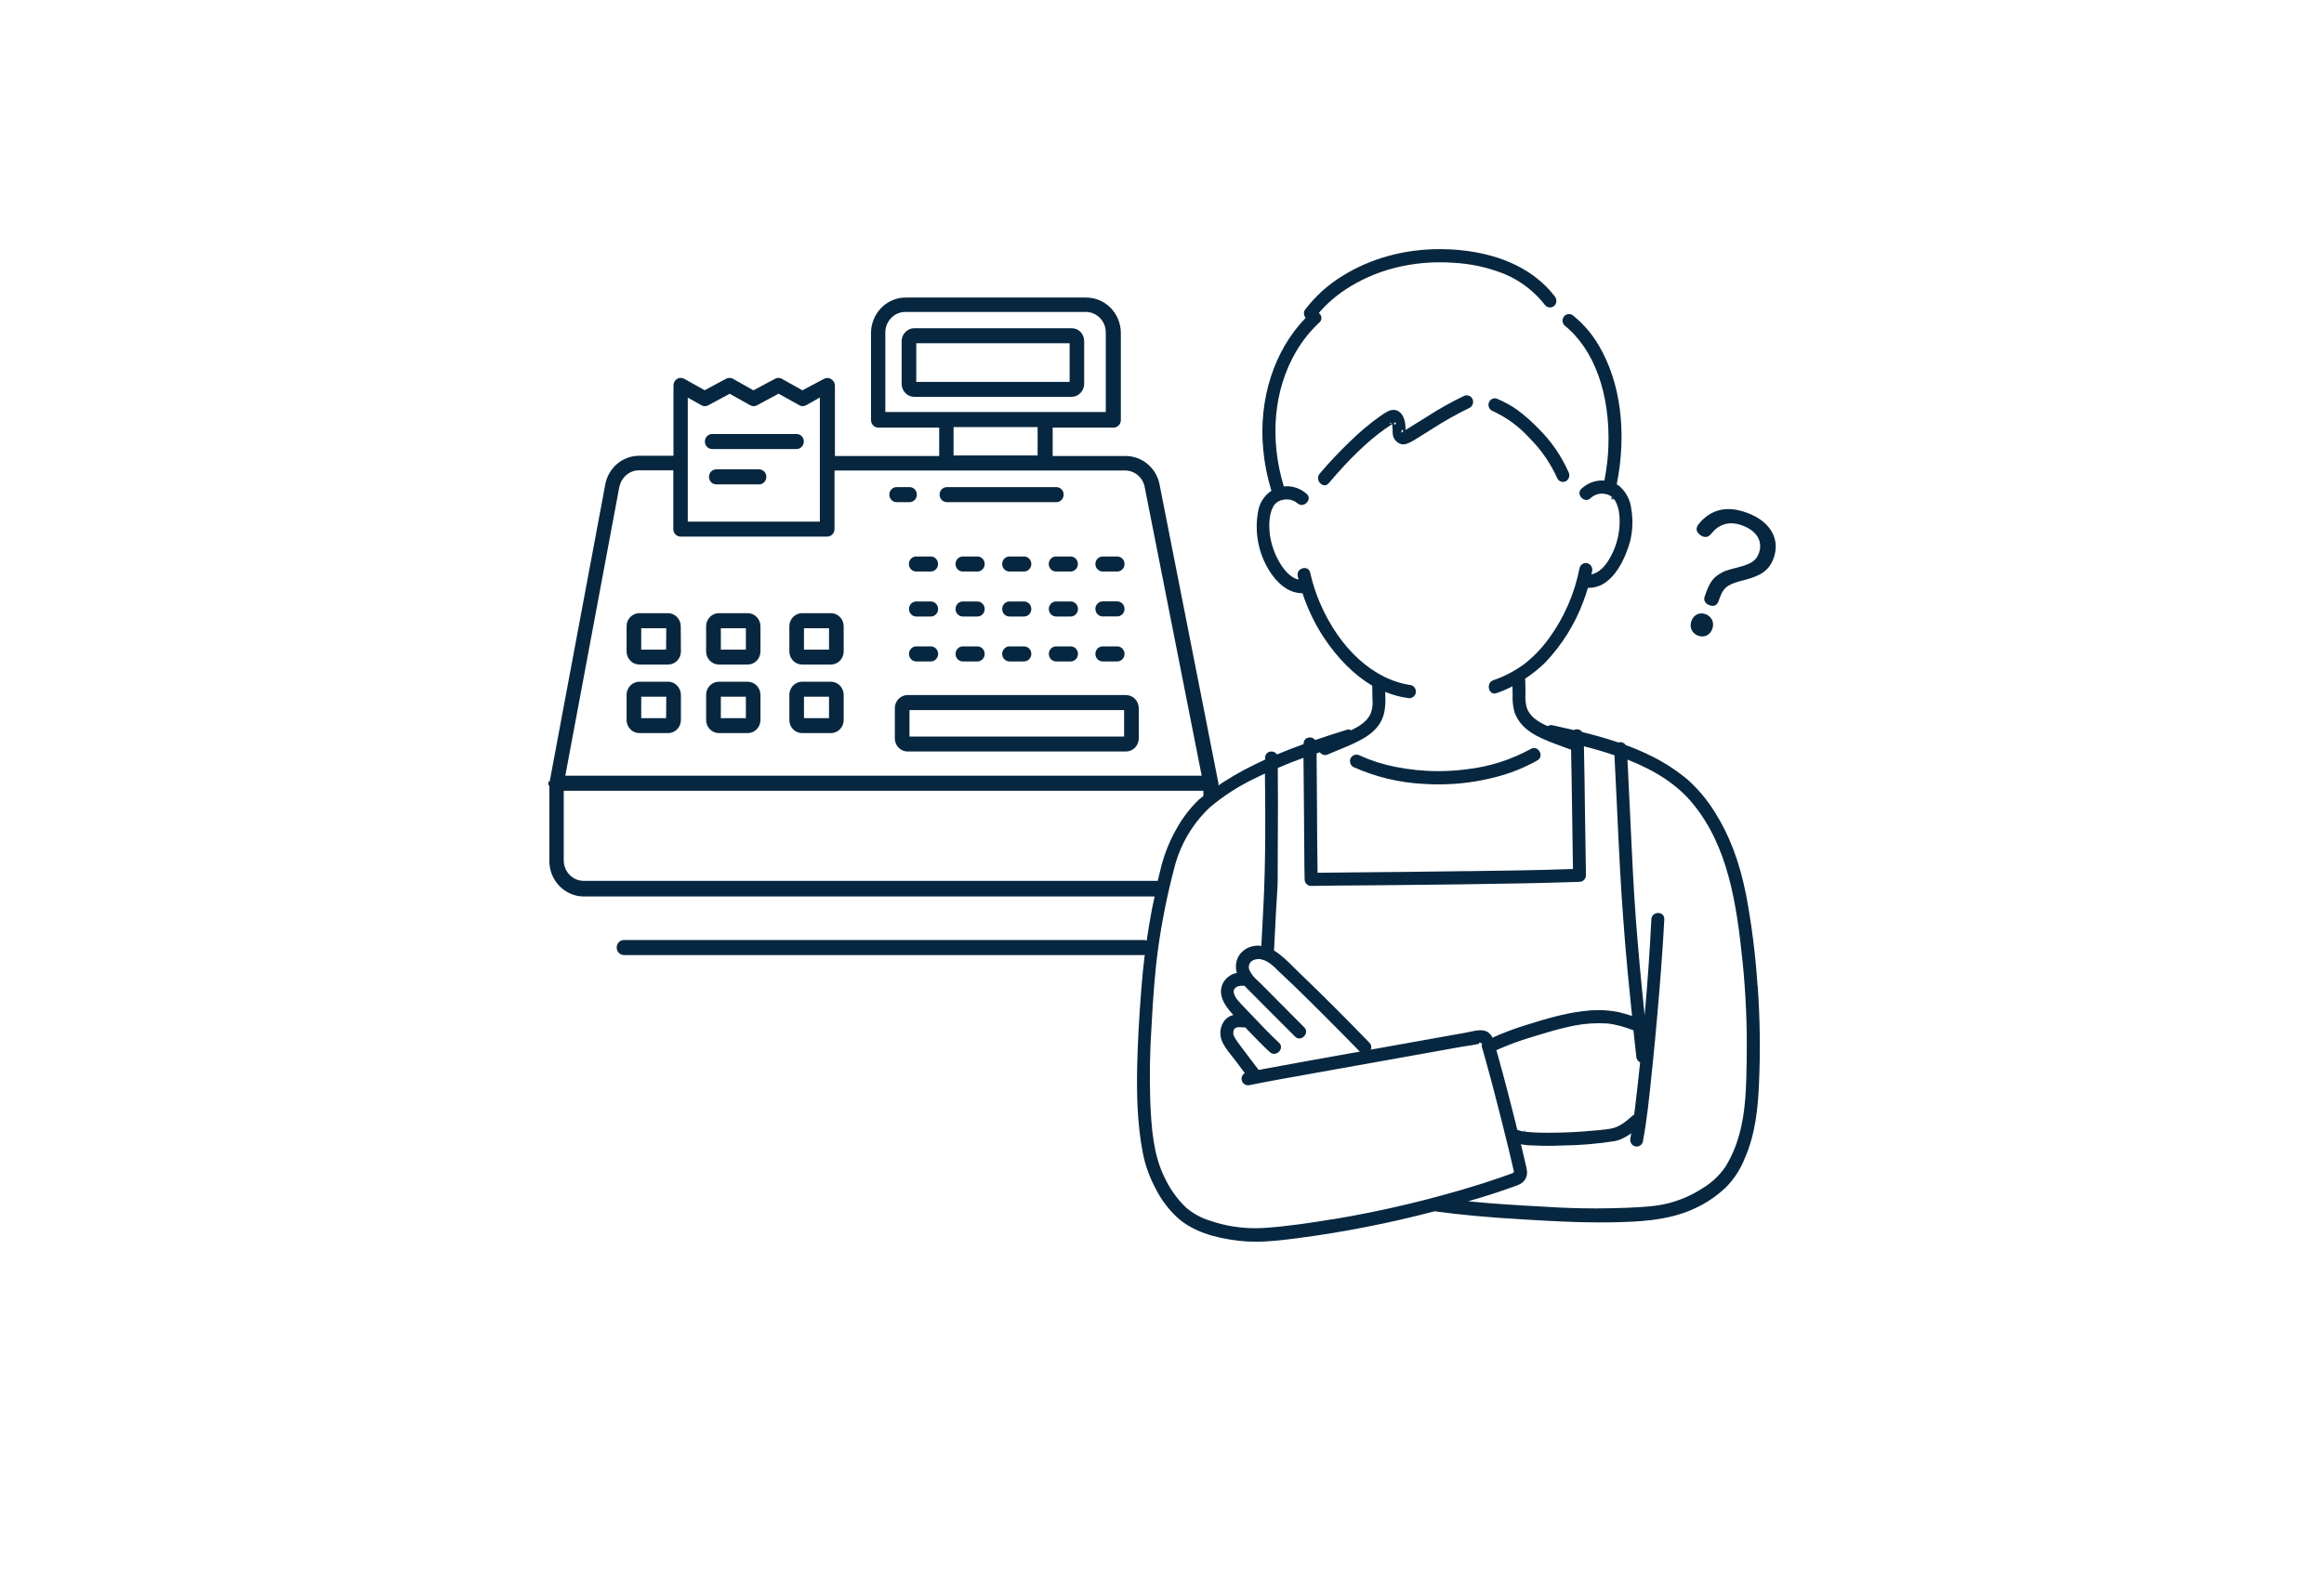 <?xml version="1.0" encoding="UTF-8"?>
<svg id="_レイヤー_2" data-name="レイヤー 2" xmlns="http://www.w3.org/2000/svg" xmlns:xlink="http://www.w3.org/1999/xlink" viewBox="0 0 284 194.62">
  <defs>
    <style>
      .cls-1 {
        filter: url(#drop-shadow-1);
      }

      .cls-2 {
        fill: #072740;
      }

      .cls-2, .cls-3 {
        stroke-width: 0px;
      }

      .cls-3 {
        fill: #fff;
      }
    </style>
    <filter id="drop-shadow-1" filterUnits="userSpaceOnUse">
      <feOffset dx="0" dy="0"/>
      <feGaussianBlur result="blur" stdDeviation="10"/>
      <feFlood flood-color="#000" flood-opacity=".1"/>
      <feComposite in2="blur" operator="in"/>
      <feComposite in="SourceGraphic"/>
    </filter>
  </defs>
  <g id="guide">
    <g class="cls-1">
      <g>
        <rect class="cls-3" width="284" height="180" rx="40" ry="40"/>
        <polygon class="cls-3" points="142 194.62 123.25 166.5 160.75 166.5 142 194.62"/>
      </g>
      <g>
        <g>
          <path class="cls-2" d="M81.63,74.95h-3.5c-.86,0-1.56.72-1.56,1.6v3.08c0,.88.7,1.6,1.56,1.6h3.52c.86,0,1.56-.72,1.56-1.6l-.02-3.08c0-.88-.7-1.6-1.56-1.6ZM81.4,79.41h-3.04v-2.62h3.06l-.02,2.62Z"/>
          <path class="cls-2" d="M91.37,74.95h-3.52c-.86,0-1.56.72-1.56,1.6v3.08c0,.88.7,1.6,1.56,1.6h3.52c.86,0,1.56-.72,1.56-1.6v-3.08c0-.88-.7-1.6-1.56-1.6ZM91.15,79.41h-3.06v-2.62h3.06v2.62Z"/>
          <path class="cls-2" d="M101.54,74.95h-3.52c-.86,0-1.56.72-1.56,1.6v3.08c0,.88.7,1.6,1.56,1.6h3.52c.86,0,1.56-.72,1.56-1.6v-3.08c0-.88-.7-1.6-1.56-1.6ZM101.31,79.41h-3.06v-2.62h3.06v2.62Z"/>
          <path class="cls-2" d="M81.63,83.33h-3.5c-.86,0-1.56.72-1.56,1.6v3.08c0,.88.7,1.6,1.56,1.6h3.52c.86,0,1.56-.72,1.56-1.6v-3.08c-.02-.89-.72-1.61-1.58-1.61ZM81.4,87.78h-3.04v-2.62h3.06l-.02,2.62Z"/>
          <path class="cls-2" d="M91.37,83.33h-3.52c-.86,0-1.56.72-1.56,1.6v3.08c0,.88.7,1.6,1.56,1.6h3.52c.86,0,1.56-.72,1.56-1.6v-3.08c0-.88-.7-1.6-1.56-1.6ZM91.15,87.78h-3.06v-2.62h3.06v2.62Z"/>
          <path class="cls-2" d="M101.54,83.33h-3.52c-.86,0-1.56.72-1.56,1.6v3.08c0,.88.7,1.6,1.56,1.6h3.52c.86,0,1.56-.72,1.56-1.6v-3.08c0-.88-.7-1.6-1.56-1.6ZM101.31,87.78h-3.06v-2.62h3.06v2.62Z"/>
          <path class="cls-2" d="M111.07,68.94c0,.51.4.92.89.92h1.78c.49,0,.89-.41.89-.92s-.4-.92-.89-.92h-1.78c-.49,0-.89.41-.89.92Z"/>
          <path class="cls-2" d="M119.44,68.02h-1.78c-.49,0-.89.41-.89.92s.4.92.89.92h1.78c.49,0,.89-.41.89-.92s-.4-.92-.89-.92Z"/>
          <path class="cls-2" d="M125.14,68.02h-1.78c-.49,0-.89.41-.89.92s.4.92.89.92h1.78c.49,0,.89-.41.89-.92s-.4-.92-.89-.92Z"/>
          <path class="cls-2" d="M128.16,68.94c0,.51.4.92.89.92h1.78c.49,0,.89-.41.89-.92s-.4-.92-.89-.92h-1.78c-.49,0-.89.41-.89.92Z"/>
          <path class="cls-2" d="M134.75,69.86h1.78c.49,0,.89-.41.89-.92s-.4-.92-.89-.92h-1.78c-.49,0-.89.41-.89.92s.4.92.89.92Z"/>
          <path class="cls-2" d="M113.75,73.52h-1.78c-.49,0-.89.41-.89.92s.4.92.89.92h1.78c.49,0,.89-.41.89-.92s-.4-.92-.89-.92Z"/>
          <path class="cls-2" d="M119.44,73.52h-1.78c-.49,0-.89.41-.89.92s.4.92.89.92h1.78c.49,0,.89-.41.89-.92s-.4-.92-.89-.92Z"/>
          <path class="cls-2" d="M125.14,73.52h-1.78c-.49,0-.89.41-.89.92s.4.92.89.92h1.78c.49,0,.89-.41.89-.92s-.4-.92-.89-.92Z"/>
          <path class="cls-2" d="M130.84,73.52h-1.78c-.49,0-.89.41-.89.92s.4.92.89.92h1.78c.49,0,.89-.41.89-.92s-.4-.92-.89-.92Z"/>
          <path class="cls-2" d="M134.75,75.35h1.78c.49,0,.89-.41.89-.92s-.4-.92-.89-.92h-1.78c-.49,0-.89.41-.89.92s.4.92.89.92Z"/>
          <path class="cls-2" d="M113.75,79.01h-1.78c-.49,0-.89.41-.89.92s.4.92.89.92h1.78c.49,0,.89-.41.89-.92s-.4-.92-.89-.92Z"/>
          <path class="cls-2" d="M119.44,79.01h-1.78c-.49,0-.89.41-.89.92s.4.92.89.92h1.78c.49,0,.89-.41.89-.92s-.4-.92-.89-.92Z"/>
          <path class="cls-2" d="M125.14,79.01h-1.78c-.49,0-.89.41-.89.92s.4.92.89.92h1.78c.49,0,.89-.41.89-.92s-.4-.92-.89-.92Z"/>
          <path class="cls-2" d="M130.84,79.01h-1.78c-.49,0-.89.41-.89.92s.4.92.89.92h1.78c.49,0,.89-.41.89-.92s-.4-.92-.89-.92Z"/>
          <path class="cls-2" d="M134.75,80.85h1.78c.49,0,.89-.41.89-.92s-.4-.92-.89-.92h-1.78c-.49,0-.89.41-.89.92s.4.92.89.92Z"/>
          <path class="cls-2" d="M137.6,84.96h-26.69c-.86,0-1.56.72-1.56,1.6v3.7c0,.88.7,1.6,1.56,1.6h26.69c.86,0,1.56-.72,1.56-1.6v-3.7c0-.88-.7-1.6-1.56-1.6ZM137.37,90.03h-26.23v-3.23h26.23v3.23Z"/>
          <path class="cls-2" d="M115.71,61.38h13.38c.49,0,.89-.41.89-.92s-.39-.92-.89-.92h-13.38c-.49,0-.89.41-.89.92s.4.92.89.92Z"/>
          <path class="cls-2" d="M111.15,61.38c.49,0,.89-.41.89-.92s-.4-.92-.89-.92h-1.58c-.49,0-.89.41-.89.92s.4.92.89.92h1.58Z"/>
          <path class="cls-2" d="M130.95,40.12h-19.21c-.86,0-1.56.72-1.56,1.6v5.19c0,.88.7,1.6,1.56,1.6h19.19c.86,0,1.56-.72,1.56-1.6v-5.19c0-.43-.15-.83-.43-1.13-.29-.31-.69-.47-1.11-.47ZM130.71,46.68h-18.74v-4.72h18.74v4.72Z"/>
          <path class="cls-2" d="M97.34,53.05h-10.31c-.49,0-.89.41-.89.92s.4.92.89.92h10.31c.49,0,.89-.41.89-.92s-.39-.92-.89-.92Z"/>
          <path class="cls-2" d="M92.76,57.37h-5.23c-.49,0-.89.41-.89.92s.4.92.89.92h5.23c.49,0,.89-.41.89-.92s-.4-.92-.89-.92Z"/>
          <path class="cls-2" d="M190.32,58.51c.14.25.41.4.68.4.14,0,.28-.04.39-.11.37-.23.49-.72.28-1.12-.9-2.01-2.15-3.81-3.71-5.34-.78-.81-1.63-1.56-2.52-2.22-.8-.57-1.66-1.04-2.55-1.4-.07-.02-.14-.03-.21-.03-.35,0-.67.25-.76.59-.11.43.14.87.57,1,1.7.79,3.2,1.91,4.46,3.31,1.42,1.42,2.55,3.07,3.37,4.91Z"/>
          <path class="cls-2" d="M171.5,54.31c.47,0,.94-.29,1.41-.57l1.91-1.19c1.54-1.01,3.17-1.92,4.81-2.72.37-.23.5-.73.29-1.11-.15-.25-.41-.4-.69-.4-.14,0-.27.04-.4.11-1.47.71-2.92,1.52-4.3,2.41l-2.77,1.72v-.19c0-.49-.09-1.67-.9-2.12-.19-.1-.37-.15-.57-.15-.51,0-.99.33-1.53.7-1.33.93-2.59,1.99-3.75,3.13-1.31,1.25-2.57,2.58-3.74,3.97-.22.26-.26.58-.13.89.14.31.44.53.73.53h0c.19,0,.36-.09.51-.26,2.5-2.96,4.69-5.07,6.87-6.63.24-.17.49-.34.74-.5l.15-.09v.17c.04.33.05.67.05.99.04.46.28.86.65,1.11.22.14.44.21.68.21ZM171.3,52.62l.06-.1h.07s.03.22.03.22l-.23.16.06-.28ZM169.88,51.81l-.02-.09.02-.05.2.07-.2.06ZM170.57,51.77l-.06.12h-.12s-.04-.21-.04-.21l.08-.03h.14v.11Z"/>
          <polygon class="cls-2" points="186.23 138.31 186.24 138.16 186.18 138.22 186.23 138.31"/>
          <path class="cls-2" d="M214.78,120.53c-.24-3.73-.71-7.47-1.4-11.14-.8-4.02-2.04-7.31-3.8-10.08-.92-1.5-2.04-2.84-3.33-4-1.29-1.08-2.7-2.01-4.2-2.77-1.1-.57-2.24-1.05-3.38-1.47-.16-.24-.43-.36-.69-.36-.08,0-.15.02-.22.04-1.49-.51-2.98-.92-4.39-1.26-.16-.23-.42-.35-.67-.35-.14,0-.26.04-.38.1-.02,0-.05-.01-.07-.02-.69-.16-1.39-.32-2.08-.47l-.45-.1c-.06-.01-.13-.02-.19-.02-.15,0-.28.06-.39.13-.09-.04-.19-.08-.28-.12-.95-.47-1.89-1.04-2.28-2.11-.16-.61-.21-1.25-.16-1.87l-.03-1.63s-.01-.04-.02-.07c.91-.6,1.78-1.29,2.55-2.07,1.97-2.1,3.5-4.54,4.53-7.26.22-.58.42-1.18.6-1.78.04,0,.09,0,.13,0,3.15,0,4.61-4.23,4.98-5.52.36-1.33.42-2.76.19-4.12-.12-1.14-.7-2.2-1.58-2.89-.06-.04-.13-.07-.2-.11,1.26-6.29.49-12.45-2.18-16.96-.81-1.4-1.85-2.62-3.09-3.63-.15-.15-.35-.23-.56-.23s-.41.08-.56.23c-.3.32-.3.83-.01,1.14,3.66,2.94,5.62,8.38,5.38,14.91-.05,1.37-.23,2.73-.49,4.08-.09,0-.19-.02-.28-.02-.94,0-1.83.36-2.52,1.01-.32.3-.26.63-.19.8.13.33.46.57.79.57.19,0,.37-.08.53-.23.38-.35.87-.54,1.37-.54.13,0,.26.01.39.04.29.04.57.16.81.33l-.06.2.09-.06v-.11s.02.03.04.06l-.15.22.09.03.16-.12s.03.04.03.04l-.1.15.17-.13c.75,1,.74,2.5.66,3.55-.11,1.18-.44,2.31-.99,3.36-.69,1.35-1.51,2.12-2.43,2.31.03-.12.06-.24.09-.36.11-.43-.14-.87-.55-1-.07-.02-.14-.03-.21-.03-.35,0-.67.24-.77.59v.02c-.6,3.09-1.89,6.06-3.73,8.58-.88,1.22-1.92,2.31-3.11,3.22-1.14.82-2.39,1.47-3.71,1.92-.48.17-.58.62-.53.95.05.33.28.67.67.67.09,0,.17-.02.27-.05.67-.22,1.31-.51,1.94-.83l.02,1.02c-.04.73.04,1.45.23,2.15.43,1.19,1.29,2.12,2.65,2.85,1.03.55,2.16.96,3.26,1.36.34.12.67.25,1,.37.06,2.58.09,5.16.13,7.74.03,2.24.06,4.49.1,6.73v.11s-.1,0-.1,0c-4.18.15-8.44.21-12.55.26h-.47c-4.79.07-9.58.12-14.37.16l-3.72.04v-.11c-.04-2.65-.06-5.29-.07-7.94,0-1.4-.02-2.81-.03-4.21,0-.78-.02-1.55-.02-2.33.13-.05.26-.09.4-.14.15.21.38.34.64.34.07,0,.14,0,.19-.02.4-.17.8-.33,1.21-.5.98-.4,2-.81,2.94-1.32,1.36-.73,2.2-1.55,2.64-2.58.44-1.03.41-2.18.37-3.3.88.36,1.8.62,2.75.75.06.02.13.02.19.02.36,0,.68-.24.78-.59.11-.43-.14-.88-.54-1-4.55-.63-8.73-4.4-11.17-10.08-.5-1.18-.9-2.41-1.18-3.67-.08-.36-.34-.57-.69-.57-.27,0-.54.13-.7.34-.1.13-.2.35-.13.67.03.13.08.26.11.4-1.14-.23-2-1.48-2.43-2.27-.58-1.03-.95-2.15-1.1-3.33-.16-1.58.02-2.73.56-3.54,0,0,.15-.16.18-.18h0s.07-.07.07-.07c.23-.18.5-.3.78-.35.16-.04.33-.06.5-.06.47,0,.92.17,1.29.47.16.14.33.21.52.21.34,0,.69-.25.82-.59.06-.16.11-.47-.21-.76-.68-.61-1.55-.94-2.46-.94-.11,0-.22.03-.33.04-1.77-5.84-1.25-11.83,1.51-16.52.78-1.32,1.73-2.51,2.84-3.54.32-.3.26-.62.2-.78-.05-.15-.15-.27-.27-.37.1-.12.2-.24.3-.35.29-.32.59-.63.91-.92.64-.59,1.34-1.14,2.06-1.61,1.79-1.17,3.73-2.04,5.79-2.58,1.86-.49,3.79-.74,5.71-.74.56,0,1.12.02,1.68.06,2.16.11,4.28.58,6.3,1.4,1.93.82,3.64,2.14,4.93,3.82.15.15.35.24.56.24s.41-.08.56-.23c.3-.32.3-.83,0-1.16-2.43-3.15-6.39-5.09-11.44-5.61-.85-.09-1.72-.13-2.58-.13-4.31,0-8.38,1.11-11.79,3.21-1.83,1.1-3.42,2.53-4.71,4.24-.17.31-.12.69.11.95-3.84,3.95-5.78,9.9-5.19,16.12.16,1.7.5,3.39,1,5.02-.87.58-1.46,1.48-1.63,2.54-.49,2.66.11,5.45,1.65,7.65,1.1,1.54,2.37,2.33,3.78,2.33h0c.62,1.89,1.47,3.68,2.56,5.35,1.73,2.62,3.78,4.67,5.96,5.95l.03,1.71c.06.57-.02,1.16-.22,1.7-.46,1.02-1.45,1.58-2.34,2.02-.01,0-.02.01-.04.02-.09-.06-.2-.09-.32-.09-.08,0-.16.01-.25.04-1.29.4-2.57.81-3.83,1.25-.16-.21-.4-.32-.64-.32-.23,0-.44.08-.58.23-.13.14-.2.33-.2.55,0,.01,0,.03,0,.04-1.1.39-2.18.81-3.25,1.26-.15-.24-.41-.36-.67-.36-.23,0-.44.08-.58.23-.13.14-.2.33-.2.55v.21c-1.76.8-3.46,1.69-5.09,2.74-.21.13-.41.28-.61.42v-.25s-7.2-36.55-7.2-36.55c-.39-2.01-2.13-3.47-4.14-3.47h-8.92v-3.47h7.44c.49,0,.89-.41.89-.92v-10.64c0-2.4-1.9-4.34-4.23-4.34h-22.07c-2.33,0-4.23,1.95-4.23,4.34v10.64c0,.51.4.92.89.92h7.44v3.47h-12.74v-8.62c-.01-.32-.2-.63-.47-.79-.13-.08-.29-.13-.45-.13-.15,0-.3.04-.43.11l-2.62,1.4-2.52-1.41c-.13-.08-.28-.11-.43-.11s-.29.04-.42.12l-2.62,1.4-2.5-1.41c-.13-.08-.28-.11-.43-.11s-.3.04-.43.11l-2.6,1.4-2.5-1.4c-.14-.07-.29-.11-.44-.11-.16,0-.31.04-.44.13-.27.17-.43.46-.43.8v8.59h-4.2c-2.03,0-3.77,1.48-4.14,3.53l-6.8,36.35-.14-.14v.61l.11-.1v9.28c0,2.4,1.9,4.34,4.23,4.34h69.74c-.11.51-.23,1.03-.33,1.54-.24,1.27-.45,2.56-.64,3.85-.1-.04-.21-.07-.33-.07h-63.55c-.49,0-.89.41-.89.92s.4.92.89.92h63.55s.06-.02.09-.02c-.17,1.36-.31,2.71-.41,4.07-.29,3.66-.46,6.86-.52,9.76-.05,2.92-.02,6.75.71,10.45.3,1.49.82,2.92,1.53,4.25.72,1.45,1.7,2.72,2.9,3.78,1.73,1.42,4.06,2.26,7.33,2.64.64.07,1.3.11,2.01.11,1.77,0,3.54-.23,5.26-.45,5.58-.73,11.16-1.84,16.62-3.27,3.18.44,6.56.75,10.94,1l.3.02c2.9.17,5.9.34,8.85.34.48,0,.96,0,1.44-.01,3.06-.06,6.87-.14,10.17-1.66,1.4-.63,2.69-1.49,3.82-2.55,1.02-1.01,1.81-2.21,2.35-3.55,1.34-3.04,1.64-6.31,1.76-9.11.18-3.96.13-7.98-.15-11.94ZM155.94,111.28c.02-.43.05-.86.08-1.29.06-.91.12-1.84.12-2.76v-1.36c.02-2.51.03-5.01.03-7.52,0-1.49-.01-2.99-.02-4.48,1.03-.45,2.08-.86,3.14-1.24.02,2.16.04,4.32.06,6.49.01,1.75.02,3.51.04,5.26,0,1.03.02,2.07.04,3.1,0,.45.35.81.79.81,2.3-.04,4.61-.06,6.91-.07l3.31-.03c5.73-.06,10.54-.11,15.41-.21,2.39-.05,4.78-.1,7.17-.19.44,0,.78-.36.79-.81-.05-2.55-.09-5.09-.12-7.64-.03-2.71-.07-5.41-.13-8.12,1.25.32,2.5.68,3.73,1.1.1,2.04.2,4.08.3,6.11.12,2.52.23,5.04.37,7.56.23,4.26.55,8.55.94,12.77.17,1.8.35,3.61.54,5.42-.56-.18-1.13-.34-1.7-.48-.8-.15-1.62-.23-2.44-.23-.6,0-1.2.04-1.79.12-2.57.3-5.03,1.08-7.42,1.83-1.26.4-2.5.88-3.71,1.42-.12-.26-.29-.5-.55-.67-.24-.16-.54-.24-.91-.24-.43,0-.89.1-1.34.2-.19.04-.37.08-.53.11-3.84.69-7.68,1.38-11.53,2.06,0,0,0,0,0-.01.12-.29.06-.6-.17-.83-2.81-2.91-5.71-5.81-8.63-8.61-.21-.2-.42-.41-.64-.63-.73-.73-1.51-1.51-2.39-2.03l.25-4.91ZM186.27,138.32l-.14-.02c-.09-.02-.18-.03-.27-.06l-.16-.04-.17-.06s-.07-.01-.11-.03c-.1-.39-.19-.79-.29-1.18-.53-2.13-1.25-4.92-2.03-7.72-.08-.29-.16-.57-.24-.85.02,0,.04,0,.06-.02,1.36-.61,2.77-1.13,4.19-1.55l.42-.13c1.28-.39,2.61-.8,3.94-1.1,1.29-.32,2.61-.49,3.93-.49.32,0,.64.01.97.03,1.11.1,2.19.45,3.24.83.11,1.07.23,2.13.35,3.2,0,.32.2.6.47.73-.18,1.72-.37,3.44-.58,5.19-.05.4-.1.8-.15,1.2-.08.04-.17.09-.24.16l-.18.16c-.66.59-1.44,1.18-2.31,1.36-.09.02-.17.03-.26.05l-.48.07c-.46.06-.93.1-1.4.14-1.85.18-3.73.27-5.59.27-.45,0-.9,0-1.35-.02-.52-.02-1.03-.05-1.55-.11v-.22s-.08.2-.08.2ZM155.97,118.45l.15.14c.62.58,1.24,1.17,1.86,1.76,1.41,1.36,2.81,2.74,4.19,4.13,1.35,1.35,2.68,2.7,4.01,4.07-.05,0-.09.02-.14.02l-1.7.3c-3.51.63-7.02,1.25-10.52,1.91h-.02s-.02-.03-.03-.05c-.45-.58-.84-1.11-1.28-1.69-.16-.22-.33-.43-.49-.65-.33-.43-.65-.85-.93-1.27-.1-.14-.18-.28-.3-.53l-.05-.16v-.16s0-.16,0-.16c0-.04.03-.14.03-.14l.02-.05s.04-.1.04-.1l.1-.11.14-.09c.05-.02.1-.03.13-.03l.1-.03h.23c.18,0,.36.02.52.04.05,0,.09-.02.13-.03.16.16.32.32.47.49.74.78,1.62,1.69,2.54,2.54.16.14.33.22.52.22.34,0,.68-.24.81-.58.06-.16.12-.48-.2-.78-1.07-.99-2.08-2.06-3.06-3.09l-1.18-1.23c-.26-.26-.51-.53-.74-.81-.26-.27-.45-.6-.55-.98-.03-.22.01-.4.14-.54.24-.29.69-.32.87-.32.08,0,.16,0,.23.01.02,0,.04-.01.07-.01.11.13.23.25.36.38l1.77,1.78c1.35,1.36,2.7,2.71,4.05,4.06.15.15.33.23.52.23.32,0,.65-.24.78-.56.07-.17.13-.5-.18-.81-1.22-1.22-2.43-2.44-3.64-3.66l-.91-.92c-.29-.29-1.14-1.13-1.14-1.13-.42-.34-.75-.76-1-1.26-.16-.42-.05-.72.06-.89.2-.3.6-.48,1.04-.48.09,0,.17,0,.26.02.15.03.29.08.43.13.05.02.1.04.16.05.51.24.94.63,1.35,1.02ZM108.19,50.36v-9.72c0-1.38,1.09-2.51,2.44-2.51h22.06c1.34,0,2.44,1.12,2.44,2.51v9.72h-26.93ZM126.8,52.2v3.47h-10.27v-3.47h10.27ZM84.05,48.6l1.66.93c.13.08.28.12.43.12s.3-.04.43-.12l2.6-1.4,2.5,1.4c.13.08.28.12.43.12s.3-.04.43-.12l2.62-1.41,2.52,1.41c.13.08.28.12.43.12s.29-.04.42-.12l1.67-.94v15.17h-16.14v-15.16ZM75.69,59.53c.23-1.18,1.23-2.04,2.39-2.04h4.2v7.18c0,.51.4.92.89.92h17.92c.49,0,.89-.41.89-.92v-7.16h35.51c1.16,0,2.16.84,2.39,2l6.97,35.31h-77.77l6.6-35.29ZM71.33,107.67c-1.34,0-2.44-1.12-2.44-2.51v-8.5h78.17v.63c-.18.15-.36.29-.54.44-1.04.99-1.92,2.13-2.64,3.39-.86,1.47-1.52,3.07-1.96,4.73-.16.62-.3,1.22-.44,1.82h-70.16ZM162.77,149.04c-2.5.42-5.45.87-8.37,1.06-.33.02-.66.03-.99.03-1.87,0-3.73-.3-5.5-.91-1.11-.33-2.12-.88-3.01-1.65-1.1-1.07-1.99-2.33-2.64-3.75-1.32-2.75-1.55-5.83-1.7-9.29-.09-3.07-.04-6.19.17-9.26.19-3.51.4-6.46.81-9.44.46-3.27,1.12-6.54,1.96-9.73.73-2.88,2.25-5.46,4.4-7.46,1.63-1.36,3.41-2.51,5.31-3.43.45-.23.91-.44,1.37-.66.06,5.29.09,10.72-.18,16.05l-.26,5.03c-.12-.01-.24-.04-.37-.04h-.16c-1.28.07-2.27.86-2.52,2.01-.1.44-.07.88.06,1.32-.74.15-1.38.62-1.74,1.32-.44.98-.18,2.04.8,3.24.16.2.34.39.51.58-.41.11-.76.31-1.03.62-.56.69-.71,1.64-.4,2.47.26.68.73,1.28,1.19,1.86.15.18.29.37.43.55l.16.21c.35.47.7.93,1.05,1.4-.3.18-.47.54-.37.9.1.35.42.59.77.59.07,0,.13,0,.21-.03,2.49-.5,5.04-.95,7.51-1.39l2.23-.4c4.51-.81,9.02-1.62,13.53-2.42l2.74-.49c.23-.04.47-.08.71-.11.42-.06.86-.13,1.27-.23h0s.01,0,.01,0l.04-.15h.15s.04.09.04.09h.03s.11,0,.11,0v.11l-.02.12h-.01l.06.12-.09-.06c.02.06.13.41.13.41.14.47.27.94.4,1.42.33,1.17.64,2.35.95,3.52.66,2.51,1.3,5.04,1.9,7.53l.37,1.57.22.96-.13.16-.09.03s-1.17.42-1.52.54c-.69.24-1.38.46-2.07.69-6.02,1.9-12.22,3.38-18.44,4.41ZM213.45,129.18v.43c-.05,3.08-.09,6.26-.95,9.22-.37,1.33-.92,2.6-1.64,3.78-.74,1.08-1.73,2-2.84,2.66-1.27.82-2.65,1.42-4.1,1.8-1.51.39-3.11.47-4.66.54l-.4.02c-1.26.05-2.55.08-3.81.08-2.1,0-4.22-.07-6.31-.21-3.15-.17-6.24-.35-9.33-.66,1.02-.3,2.05-.6,3.06-.93.72-.24,1.44-.48,2.16-.74l.26-.09c.68-.23,1.31-.45,1.6-1.13.22-.52.09-1.04-.04-1.59,0,0-.29-1.23-.41-1.75-.06-.25-.12-.5-.18-.75.46.1.94.15,1.45.15h0c.58.03,1.15.05,1.73.05.62,0,1.23-.01,1.85-.04,2.14-.02,4.29-.2,6.4-.53.73-.13,1.43-.52,2.05-.96-.03.2-.06.39-.1.59-.11.43.14.87.55,1,.07.02.14.03.21.03.35,0,.67-.24.76-.59.51-2.71.79-5.52,1.07-8.24l.11-1.04c.41-4.03.77-8.11,1.07-12.13.17-2.32.29-4.1.37-5.78.01-.22-.05-.41-.18-.54-.14-.15-.34-.23-.57-.23-.38,0-.81.24-.83.78-.19,3.8-.46,7.72-.82,11.72-.45-4.25-.79-8.05-1.07-11.69-.29-3.87-.47-7.81-.65-11.62l-.02-.5c-.11-2.48-.24-4.96-.36-7.44,0,0,.02,0,.03.01,3.49,1.38,6.07,3.1,7.88,5.28,4.38,5.26,5.42,12.24,6.17,19.53.38,3.8.55,7.66.49,11.48Z"/>
          <path class="cls-2" d="M166.16,92.34c-.12-.07-.26-.1-.39-.1-.28,0-.54.15-.69.39-.22.38-.09.88.27,1.11,2.74,1.23,5.64,1.93,8.63,2.08.61.04,1.22.06,1.83.06h0c2.55,0,5.09-.35,7.54-1.05,1.57-.44,3.1-1.08,4.53-1.89.31-.18.45-.5.36-.84-.08-.33-.38-.67-.77-.67-.13,0-.26.04-.39.11-2.44,1.34-5.08,2.18-7.83,2.49-1.15.15-2.32.23-3.48.23-1.77,0-3.55-.18-5.28-.53-1.48-.29-2.93-.75-4.32-1.38Z"/>
        </g>
        <path class="cls-2" d="M209.25,76.88c-.29.8-1.05,1.09-1.75.82-.72-.28-1.09-1-.8-1.8.29-.8,1.03-1.1,1.75-.82.7.27,1.09,1,.8,1.8ZM209.98,73.55c-.18.49-.62.6-1.08.43-.48-.18-.76-.57-.58-1.07l.19-.53c.44-1.19.85-1.75,1.58-2.2.55-.35.82-.46,2.19-.8,1.72-.46,2.31-.8,2.66-1.76.51-1.4-.21-2.7-1.97-3.37-1.7-.65-2.96-.13-3.86,1-.31.4-.67.45-1,.33-.11-.04-.21-.1-.32-.17-.32-.23-.57-.58-.41-1,.03-.09.09-.2.17-.3.56-.73,1.3-1.32,2.17-1.63,1.04-.38,2.3-.37,3.91.25,2.73,1.05,3.95,3.19,3.11,5.5-.57,1.57-1.65,2.15-3.44,2.63-1.93.51-2.6.73-3.13,2.19l-.19.51Z"/>
      </g>
    </g>
  </g>
</svg>